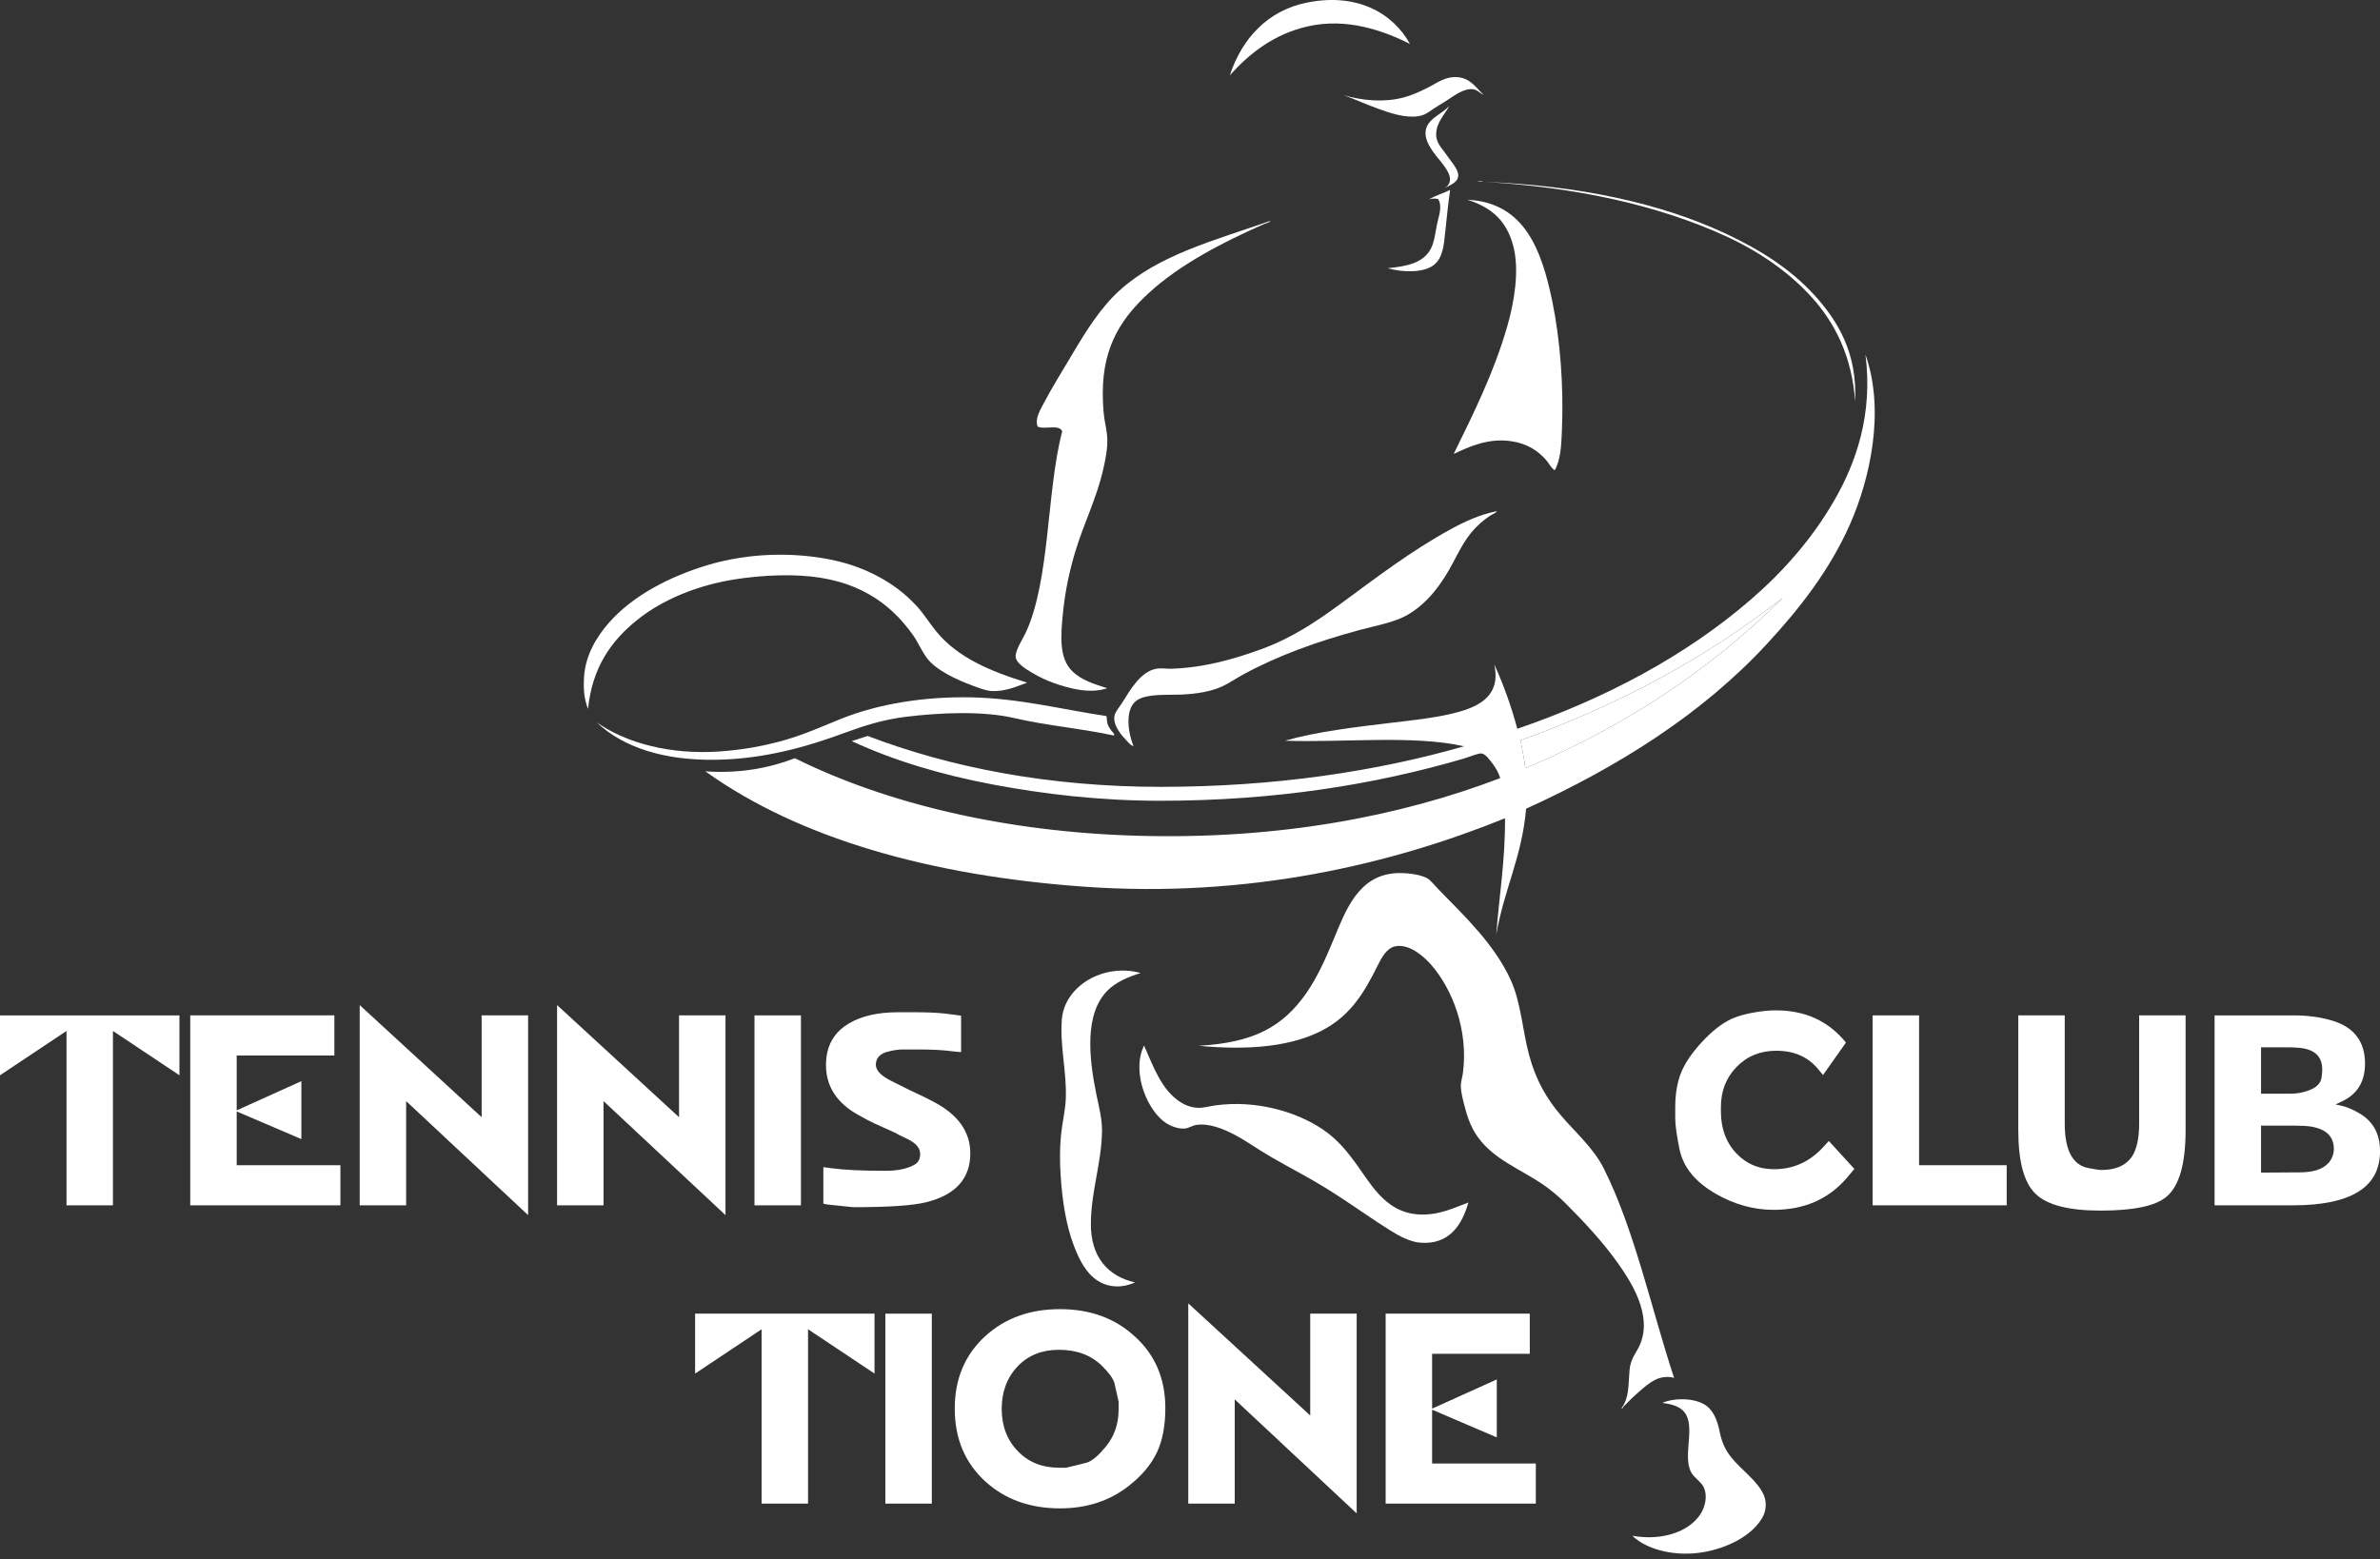<?xml version="1.0" encoding="UTF-8" standalone="no"?>
<svg width="351px" height="230px" viewBox="0 0 351 230" version="1.1" xmlns="http://www.w3.org/2000/svg" xmlns:xlink="http://www.w3.org/1999/xlink">
    <rect x="0" y="0" width="351" height="230" fill="#333333" stroke="none"/>
    <!-- Generator: Sketch 39.1 (31720) - http://www.bohemiancoding.com/sketch -->
    <title>Page 1</title>
    <desc>Created with Sketch.</desc>
    <defs></defs>
    <g id="Page-1" stroke="none" stroke-width="1" fill="none" fill-rule="evenodd">
        <g fill="#FFFFFF">
            <path d="M217.908,26.775 C218.066,26.639 218.473,26.754 218.73,26.716 C218.572,26.851 218.164,26.737 217.908,26.775 L217.908,26.775 Z" id="Fill-1"></path>
            <path d="M218.965,26.834 C232.547,27.337 244.922,29.919 254.753,34.578 C259.653,36.898 264.098,39.706 267.603,43.554 C271.04,47.328 273.945,52.106 273.587,59.219 C273.14,52.645 270.668,47.69 267.192,43.849 C263.77,40.063 259.297,37.023 254.461,34.812 C244.558,30.282 232.436,27.611 218.965,26.834" id="Fill-3"></path>
            <path d="M213.744,28.065 L213.861,28.065 C213.58,29.924 213.373,32.063 213.156,34.109 C212.943,36.132 212.811,38.036 211.455,39.095 C209.969,40.255 206.91,40.217 204.648,39.565 C207.496,39.279 209.851,38.822 210.986,36.749 C211.531,35.751 211.66,34.429 211.924,33.111 C212.164,31.919 212.773,30.479 212.099,29.356 C211.694,29.251 211.094,29.282 210.75,29.415 C211.639,28.856 212.782,28.552 213.744,28.065" id="Fill-5"></path>
            <path d="M167.158,110.029 C166.875,110.068 166.527,109.641 166.22,109.325 C165.532,108.614 164.169,107.153 164.343,105.687 C164.414,105.084 165.113,104.271 165.515,103.633 C166.652,101.832 168.226,99.024 170.561,98.646 C171.304,98.526 172.128,98.672 172.848,98.646 C177.73,98.477 182.179,97.158 185.992,95.771 C190.484,94.137 194.037,91.754 197.609,89.141 C202.91,85.263 207.977,81.335 213.977,78.053 C216.068,76.909 218.281,75.898 220.724,75.413 C220.824,75.557 220.068,75.876 219.786,76.058 C218.734,76.742 217.791,77.575 216.97,78.581 C215.865,79.934 215.106,81.458 214.271,83.04 C212.697,86.022 210.628,88.916 207.64,90.667 C205.627,91.849 202.797,92.308 200.426,92.956 C194.168,94.661 188.455,96.707 183.293,99.526 C182.256,100.093 181.289,100.762 180.302,101.228 C178.646,102.007 176.447,102.37 174.198,102.46 C172.023,102.547 169.356,102.315 167.804,103.222 C165.855,104.361 166.293,107.89 167.158,110.029" id="Fill-7"></path>
            <path d="M151.494,100.7 C150.035,101.213 148.278,102.054 146.213,101.932 C145.418,101.886 144.378,101.492 143.514,101.17 C141.098,100.268 138.004,98.875 136.65,97.004 C135.855,95.907 135.389,94.741 134.713,93.777 C131.24,88.82 126.209,85.357 118.052,84.918 C114.789,84.742 111.322,85.01 108.488,85.446 C102.861,86.311 97.693,88.464 93.996,91.43 C90.215,94.464 87.359,98.341 86.721,104.572 C86.18,103.157 86.012,101.842 86.135,99.879 C86.336,96.62 88.003,93.923 89.771,91.899 C93.323,87.839 98.783,85.032 104.44,83.334 C105.924,82.888 107.537,82.539 109.191,82.277 C115.194,81.33 121.922,81.913 126.676,83.744 C130.055,85.046 132.815,86.86 135.065,89.26 C136.234,90.505 137.074,91.923 138.117,93.19 C141.234,96.981 146.019,99.03 151.494,100.7" id="Fill-9"></path>
            <path d="M246.893,203.256 C244.674,202.672 243.158,204.062 241.846,205.192 C240.953,205.962 240.207,206.688 239.383,207.539 C239.356,207.568 239.293,207.918 239.149,207.715 C240.243,206.202 240.131,204.61 240.321,202.141 C240.456,200.412 241.327,199.58 241.846,198.386 C243.775,193.967 240.493,189.016 238.62,186.359 C236.387,183.192 233.561,180.186 230.934,177.558 C229.504,176.129 228.014,174.963 226.299,173.92 C222.881,171.844 219.145,170.235 217.206,166.527 C216.764,165.687 216.373,164.639 216.09,163.535 C215.811,162.441 215.426,161.178 215.445,160.074 C215.456,159.525 215.664,158.92 215.739,158.372 C216.599,151.969 214.182,145.873 211.044,142.297 C210.147,141.274 207.94,139.152 205.764,139.598 C204.522,139.853 203.776,141.213 203.123,142.531 C201.213,146.398 199.278,149.515 195.672,151.625 C190.908,154.415 184.178,154.977 176.782,154.266 C184.823,153.811 189.161,151.526 192.68,146.462 C194.272,144.174 195.499,141.419 196.67,138.601 C198.453,134.31 200.308,129.104 205.94,128.803 C207.383,128.726 209.336,128.967 210.399,129.507 C210.957,129.79 211.592,130.629 212.159,131.208 C216.039,135.166 220.497,139.429 222.837,144.644 C224.332,147.973 224.561,152.184 225.536,155.733 C226.537,159.374 228.106,162.118 230.348,164.709 C232.461,167.152 235.039,169.416 236.508,172.336 C241.045,181.361 243.532,193.063 246.893,203.256" id="Fill-11"></path>
            <path d="M168.215,143.53 C166.323,144.139 164.594,144.862 163.345,146.111 C159.869,149.587 160.611,156.172 161.702,161.483 C162.076,163.298 162.544,165.082 162.524,166.822 C162.466,171.545 160.918,175.64 160.881,180.492 C160.844,185.262 163.244,188.238 167.393,189.176 C166.653,189.519 165.611,189.802 164.576,189.762 C161.076,189.626 159.428,186.551 158.358,183.718 C157.202,180.658 156.665,177.086 156.422,173.393 C156.294,171.46 156.278,169.375 156.481,167.409 C156.674,165.524 157.123,163.765 157.186,162.01 C157.322,158.048 156.295,154.323 156.598,150.394 C156.981,145.438 162.774,142.032 168.215,143.53" id="Fill-13"></path>
            <path d="M168.742,154.266 C170.125,157.432 171.33,160.775 174.023,162.538 C174.732,163.003 175.664,163.394 176.722,163.418 C177.553,163.438 178.396,163.175 179.185,163.067 C185.374,162.212 191.253,164.06 194.969,166.528 C197.277,168.061 198.767,169.932 200.426,172.278 C202.771,175.598 205.265,180.003 211.513,179.025 C213.267,178.75 215.09,177.936 216.558,177.382 C215.661,180.551 213.81,183.693 209.402,183.308 C207.94,183.181 206.324,182.324 205.002,181.49 C201.121,179.043 197.782,176.515 193.678,174.156 C190.926,172.574 188.398,171.296 185.758,169.638 C184.576,168.896 183.305,168.017 181.886,167.291 C180.445,166.554 178.334,165.654 176.429,165.942 C175.844,166.03 175.326,166.412 174.785,166.469 C173.785,166.578 172.68,166.117 172.028,165.706 C169.328,164.007 166.869,158.433 168.625,154.442 C168.65,154.383 168.68,154.289 168.742,154.266" id="Fill-15"></path>
            <path d="M240.731,226.548 C245.043,227.324 249.05,226 250.763,223.38 C251.441,222.343 251.907,220.712 251.234,219.331 C250.904,218.658 249.898,217.957 249.532,217.396 C248.084,215.181 249.894,211.047 248.71,208.771 C248.048,207.496 246.627,207.123 245.132,206.952 C247.158,206.095 250.499,206.201 251.996,207.656 C252.873,208.508 253.357,209.845 253.638,211.294 C253.923,212.752 254.473,213.902 255.281,214.932 C256.736,216.785 259.289,218.485 260.152,220.622 C260.598,221.731 260.435,223.007 259.857,223.967 C258.298,226.56 254.842,228.323 251.293,228.953 C247.168,229.686 242.918,228.652 240.731,226.548" id="Fill-17"></path>
            <path d="M207.935,6.474 C204.136,4.578 198.69,2.558 192.857,3.893 C187.868,5.035 184.309,7.87 181.474,10.992 C181.463,11.039 181.415,11.05 181.415,11.11 C181.331,11.083 181.422,11.058 181.415,10.992 C183.169,5.758 186.876,1.552 192.798,0.372 C200.154,-1.092 205.431,1.934 207.935,6.474" id="Fill-20"></path>
            <path d="M218.789,13.985 C218.334,13.806 217.907,13.253 217.264,13.163 C215.904,12.975 214.389,14.169 213.391,14.806 C212.84,15.159 212.244,15.511 211.689,15.862 C210.811,16.418 210.248,16.998 209.107,17.153 C207.152,17.42 204.99,16.662 203.24,16.038 C201.432,15.392 199.838,14.642 198.195,14.044 C200.869,14.839 204.086,15.143 206.936,14.395 C208.344,14.026 209.455,13.483 210.574,12.928 C211.867,12.29 213.212,11.165 215.15,11.403 C216.889,11.616 217.72,12.969 218.789,13.985" id="Fill-22"></path>
            <path d="M213.744,15.627 C212.998,17.002 211.81,18.055 211.807,19.852 C211.805,21.159 212.738,21.945 213.332,22.843 C213.767,23.503 214.898,24.773 215.033,25.602 C215.248,26.91 213.855,27.252 213.039,27.773 C214.822,26.63 213.258,24.785 212.158,23.43 C210.982,21.982 209.249,19.765 210.928,17.916 C211.74,17.018 212.82,16.617 213.744,15.627" id="Fill-24"></path>
            <path d="M216.441,29.473 C216.453,29.407 216.502,29.441 216.5,29.473 C224.847,29.91 227.374,36.897 228.939,44.493 C230.078,50.026 230.638,56.933 230.347,63.561 C230.255,65.635 230.193,67.771 229.29,69.369 C228.726,69.017 228.47,68.383 228.058,67.903 C226.867,66.513 225.226,65.429 222.896,65.086 C219.536,64.592 216.773,65.84 214.388,66.964 C217.193,61.236 220.31,55.04 222.308,48.072 C223.291,44.649 224.12,39.936 223.189,36.337 C222.242,32.68 220.111,30.656 216.441,29.473" id="Fill-26"></path>
            <path d="M187.342,32.584 C187.437,32.727 186.629,32.959 186.285,33.111 C180.253,35.77 173.994,39.028 169.447,43.203 C165.69,46.651 162.641,50.792 162.641,57.928 C162.641,59.112 162.687,60.212 162.817,61.331 C162.936,62.347 163.216,63.373 163.286,64.441 C163.393,66.055 163.041,67.754 162.699,69.252 C161.719,73.547 159.817,77.261 158.594,81.338 C157.805,83.963 157.119,86.912 156.774,90.314 C156.419,93.803 156.156,97.114 158.182,99.058 C159.478,100.299 161.238,100.879 163.286,101.522 C160.803,102.385 157.697,101.576 155.424,100.758 C154.334,100.367 153.323,99.9 152.197,99.233 C151.391,98.755 149.908,97.867 149.793,96.945 C149.672,95.993 150.904,94.129 151.26,93.365 C154.891,85.559 154.321,72.493 156.656,63.62 C156.182,62.523 154.004,63.431 153.02,62.916 C152.647,61.846 153.268,60.736 153.723,59.864 C155.086,57.263 156.674,54.715 158.182,52.179 C160.172,48.836 162.287,45.408 165.106,42.85 C170.903,37.584 179.127,35.456 187.342,32.584" id="Fill-28"></path>
            <path d="M262.969,88.144 C252.547,98.551 239.791,107.132 224.948,113.314 C224.779,111.881 224.506,110.549 224.245,109.206 C238.904,103.938 251.805,96.908 262.969,88.144" id="Fill-30"></path>
            <path d="M163.169,105.628 C163.26,105.939 163.228,106.448 163.345,106.801 C163.455,107.134 163.678,107.467 163.873,107.739 C164.051,107.988 164.428,108.239 164.283,108.502 C159.474,107.459 154.395,107.042 149.557,105.921 C144.874,104.836 138.558,105.129 133.54,105.745 C130.231,106.151 127.275,107.105 124.447,108.15 C119.086,110.134 112.633,112.006 105.378,112.081 C98.165,112.156 92.049,110.392 88.011,106.566 C92.386,109.638 98.91,111.357 106.141,110.85 C109.718,110.599 112.852,110.003 115.822,109.148 C118.745,108.306 121.4,107.097 124.035,106.038 C129.543,103.827 136.281,102.732 143.221,102.87 C150.378,103.012 156.664,104.669 163.169,105.628" id="Fill-32"></path>
            <path d="M224.245,109.207 C224.506,110.55 224.778,111.882 224.948,113.314 C239.791,107.133 252.547,98.552 262.969,88.145 C251.805,96.908 238.903,103.938 224.245,109.207 M275.113,52.297 C278.07,60.692 275.742,70.72 272.883,77.231 C269.838,84.167 265.308,89.872 260.62,94.95 C251.036,105.335 238.646,113.124 225.066,119.299 C224.477,126.376 221.771,131.336 220.666,137.897 C221.069,132.376 222.01,126.881 221.957,120.707 C205.337,127.441 184.182,132.538 159.883,130.798 C137.336,129.184 117.902,123.732 104.028,113.784 C109.154,114.141 113.555,113.266 117.23,111.848 C130.724,118.548 148.287,122.742 167.805,123.288 C188.511,123.867 206.443,120.441 221.253,114.781 C221.011,113.984 220.644,113.358 220.139,112.669 C219.786,112.191 219.098,111.215 218.495,111.144 C218.033,111.089 216.639,111.677 215.855,111.906 C202.832,115.729 188.014,118.125 171.148,118.125 C162.242,118.125 153.981,117.153 146.389,115.72 C138.771,114.282 131.764,112.18 125.619,109.325 C126.424,109.093 127.164,108.796 127.966,108.562 C139.99,113.165 154.561,116.072 171.207,116.072 C187.871,116.071 202.932,113.82 215.914,110.088 C208.403,108.399 198.248,109.564 189.512,109.266 C194.168,107.928 199.834,107.261 205.646,106.567 C208.31,106.249 211.211,105.945 213.861,105.335 C217.508,104.495 221.488,103.053 220.373,98.001 C221.719,100.958 222.859,104.119 223.775,107.506 C236.738,103.059 248.668,96.711 258.215,88.437 C262.939,84.345 267.17,79.601 270.477,73.888 C273.724,68.281 276.25,61.133 275.113,52.297" id="Fill-34"></path>
            <polygon id="Fill-36" points="0 158.621 0 149.784 26.461 149.784 26.461 158.621 16.656 152.084 16.656 177.804 9.807 177.804 9.807 152.084"></polygon>
            <polygon id="Fill-38" points="28.058 177.803 28.058 149.783 49.312 149.783 49.312 155.703 34.909 155.703 34.909 163.793 44.448 159.485 44.448 168.035 34.909 163.954 34.909 171.884 50.205 171.884 50.205 177.803"></polygon>
            <polygon id="Fill-40" points="53.047 177.803 53.047 148.264 71.032 164.805 71.032 149.783 77.883 149.783 77.883 179.247 59.897 162.43 59.897 177.803"></polygon>
            <polygon id="Fill-42" points="82.157 177.803 82.157 148.264 100.144 164.805 100.144 149.783 106.994 149.783 106.994 179.247 89.008 162.43 89.008 177.803"></polygon>
            <polygon id="Fill-44" points="111.27 177.804 118.121 177.804 118.121 149.784 111.27 149.784"></polygon>
            <path d="M121.428,177.567 L121.428,172.17 L122.557,172.321 C124.426,172.581 127.112,172.711 130.616,172.711 C132.375,172.711 133.787,172.413 134.852,171.818 C135.422,171.507 135.707,170.975 135.707,170.221 C135.707,169.366 135.099,168.641 133.883,168.046 L132.592,167.419 L132.125,167.152 L128.933,165.709 L127.85,165.167 L126.643,164.502 C123.426,162.739 121.817,160.274 121.817,157.105 C121.817,154.329 122.957,152.279 125.237,150.954 C127.08,149.864 129.494,149.319 132.477,149.319 L134.662,149.319 C136.633,149.319 138.174,149.382 139.289,149.508 L140.61,149.671 L141.74,149.823 L141.74,155.2 L140.848,155.124 L139.83,155.009 C138.716,154.877 137.149,154.81 135.128,154.81 L133.104,154.81 C132.401,154.81 131.555,154.953 130.567,155.238 C129.636,155.605 129.17,156.216 129.17,157.071 C129.17,157.9 129.924,158.692 131.432,159.445 L134.073,160.765 L136.373,161.857 L137.578,162.475 C141.26,164.368 143.099,166.922 143.099,170.139 C143.099,173.849 140.946,176.25 136.639,177.338 C134.694,177.832 131.09,178.079 125.826,178.079 L122.093,177.69 L121.428,177.567 Z" id="Fill-46"></path>
            <path d="M247.061,164.958 L247.061,163.362 C247.061,161.315 247.371,159.552 247.993,158.069 C248.594,156.669 249.62,155.19 251.071,153.632 C252.496,152.106 253.882,151.017 255.232,150.363 C256.505,149.768 258.219,149.353 260.373,149.119 C260.868,149.067 261.385,149.043 261.932,149.043 C266.238,149.043 269.673,150.626 272.24,153.793 L268.856,158.583 L268.079,157.642 C266.596,155.881 264.56,155 261.969,155 C259.606,155 257.659,155.792 256.125,157.375 C254.573,158.952 253.798,160.935 253.798,163.323 L253.798,163.875 C253.798,166.833 254.794,169.142 256.791,170.802 C258.115,171.916 259.736,172.474 261.656,172.474 C264.486,172.474 266.899,171.383 268.894,169.204 L269.712,168.311 L273.485,172.435 L272.401,173.718 C269.702,176.886 266.094,178.469 261.58,178.469 C258.647,178.469 255.819,177.689 253.095,176.131 C250.036,174.389 248.232,172.185 247.69,169.518 C247.272,167.466 247.061,165.946 247.061,164.958" id="Fill-47"></path>
            <polygon id="Fill-48" points="276.174 177.803 276.174 149.783 283.024 149.783 283.024 171.884 295.945 171.884 295.945 177.803"></polygon>
            <path d="M297.656,166.715 L297.656,149.783 L304.506,149.783 L304.506,165.736 C304.506,169.683 305.676,171.874 308.011,172.311 C308.969,172.495 309.605,172.587 309.922,172.587 C312.017,172.587 313.51,171.938 314.396,170.639 C315.119,169.574 315.48,167.941 315.48,165.736 L315.48,149.783 L322.33,149.783 L322.33,166.715 C322.33,171.668 321.396,174.937 319.527,176.521 C317.918,177.895 314.676,178.582 309.799,178.582 C305.105,178.582 301.915,177.765 300.23,176.131 C298.513,174.522 297.656,171.383 297.656,166.715" id="Fill-49"></path>
            <path d="M333.457,172.977 L339.337,172.939 C341.304,172.914 342.687,172.419 343.49,171.456 C343.959,170.861 344.193,170.199 344.193,169.47 C344.193,167.684 343.103,166.595 340.928,166.203 C340.326,166.101 339.561,166.05 338.631,166.05 L333.457,166.05 L333.457,172.977 Z M333.457,161.337 L337.818,161.337 C338.773,161.337 339.683,161.17 340.544,160.834 C341.633,160.423 342.241,159.816 342.369,159.013 C342.444,158.545 342.482,158.13 342.482,157.77 C342.482,155.746 341.238,154.67 338.748,154.544 L337.932,154.497 L333.457,154.497 L333.457,161.337 Z M326.605,177.803 L326.605,149.784 L338.282,149.784 C340.311,149.784 342.165,150.031 343.852,150.525 C347.145,151.482 348.791,153.607 348.791,156.901 C348.791,159.548 347.661,161.404 345.402,162.468 L344.811,162.744 L344.459,162.934 L345.087,163.057 C345.994,163.235 346.994,163.65 348.084,164.302 C350.031,165.493 351.006,167.332 351.006,169.822 C351.006,175.143 346.713,177.803 338.131,177.803 L326.605,177.803 Z" id="Fill-50"></path>
            <polygon id="Fill-51" points="102.514 202.621 102.514 193.784 128.974 193.784 128.974 202.621 119.169 196.084 119.169 221.804 112.319 221.804 112.319 196.084"></polygon>
            <polygon id="Fill-52" points="130.57 221.804 137.422 221.804 137.422 193.784 130.57 193.784"></polygon>
            <path d="M147.731,207.836 C147.731,210.351 148.522,212.425 150.106,214.06 C151.665,215.693 153.7,216.511 156.214,216.511 L157.231,216.511 C158.238,216.276 159.286,216.017 160.376,215.732 C161.131,215.446 162.013,214.692 163.028,213.47 C164.327,211.918 164.975,210.053 164.975,207.874 L164.975,206.781 L164.347,203.979 C164.088,203.25 163.481,202.42 162.524,201.489 C160.915,199.905 158.798,199.114 156.175,199.114 C153.661,199.114 151.625,199.931 150.069,201.565 C148.51,203.225 147.731,205.315 147.731,207.836 M140.804,207.788 C140.804,203.405 142.308,199.839 145.316,197.09 C148.224,194.442 151.894,193.118 156.328,193.118 C160.744,193.118 164.403,194.442 167.303,197.09 C170.344,199.814 171.863,203.355 171.863,207.712 C171.863,210.284 171.46,212.438 170.656,214.173 C169.802,216.017 168.386,217.704 166.411,219.237 C163.609,221.416 160.25,222.506 156.328,222.506 C151.894,222.506 148.224,221.182 145.316,218.534 C142.308,215.785 140.804,212.203 140.804,207.788" id="Fill-53"></path>
            <polygon id="Fill-54" points="175.245 221.803 175.245 192.264 193.231 208.805 193.231 193.783 200.082 193.783 200.082 223.247 182.096 206.43 182.096 221.803"></polygon>
            <polygon id="Fill-55" points="204.356 221.803 204.356 193.783 225.611 193.783 225.611 199.703 211.207 199.703 211.207 207.793 220.746 203.485 220.746 212.035 211.207 207.954 211.207 215.884 226.503 215.884 226.503 221.803"></polygon>
        </g>
    </g>
</svg>